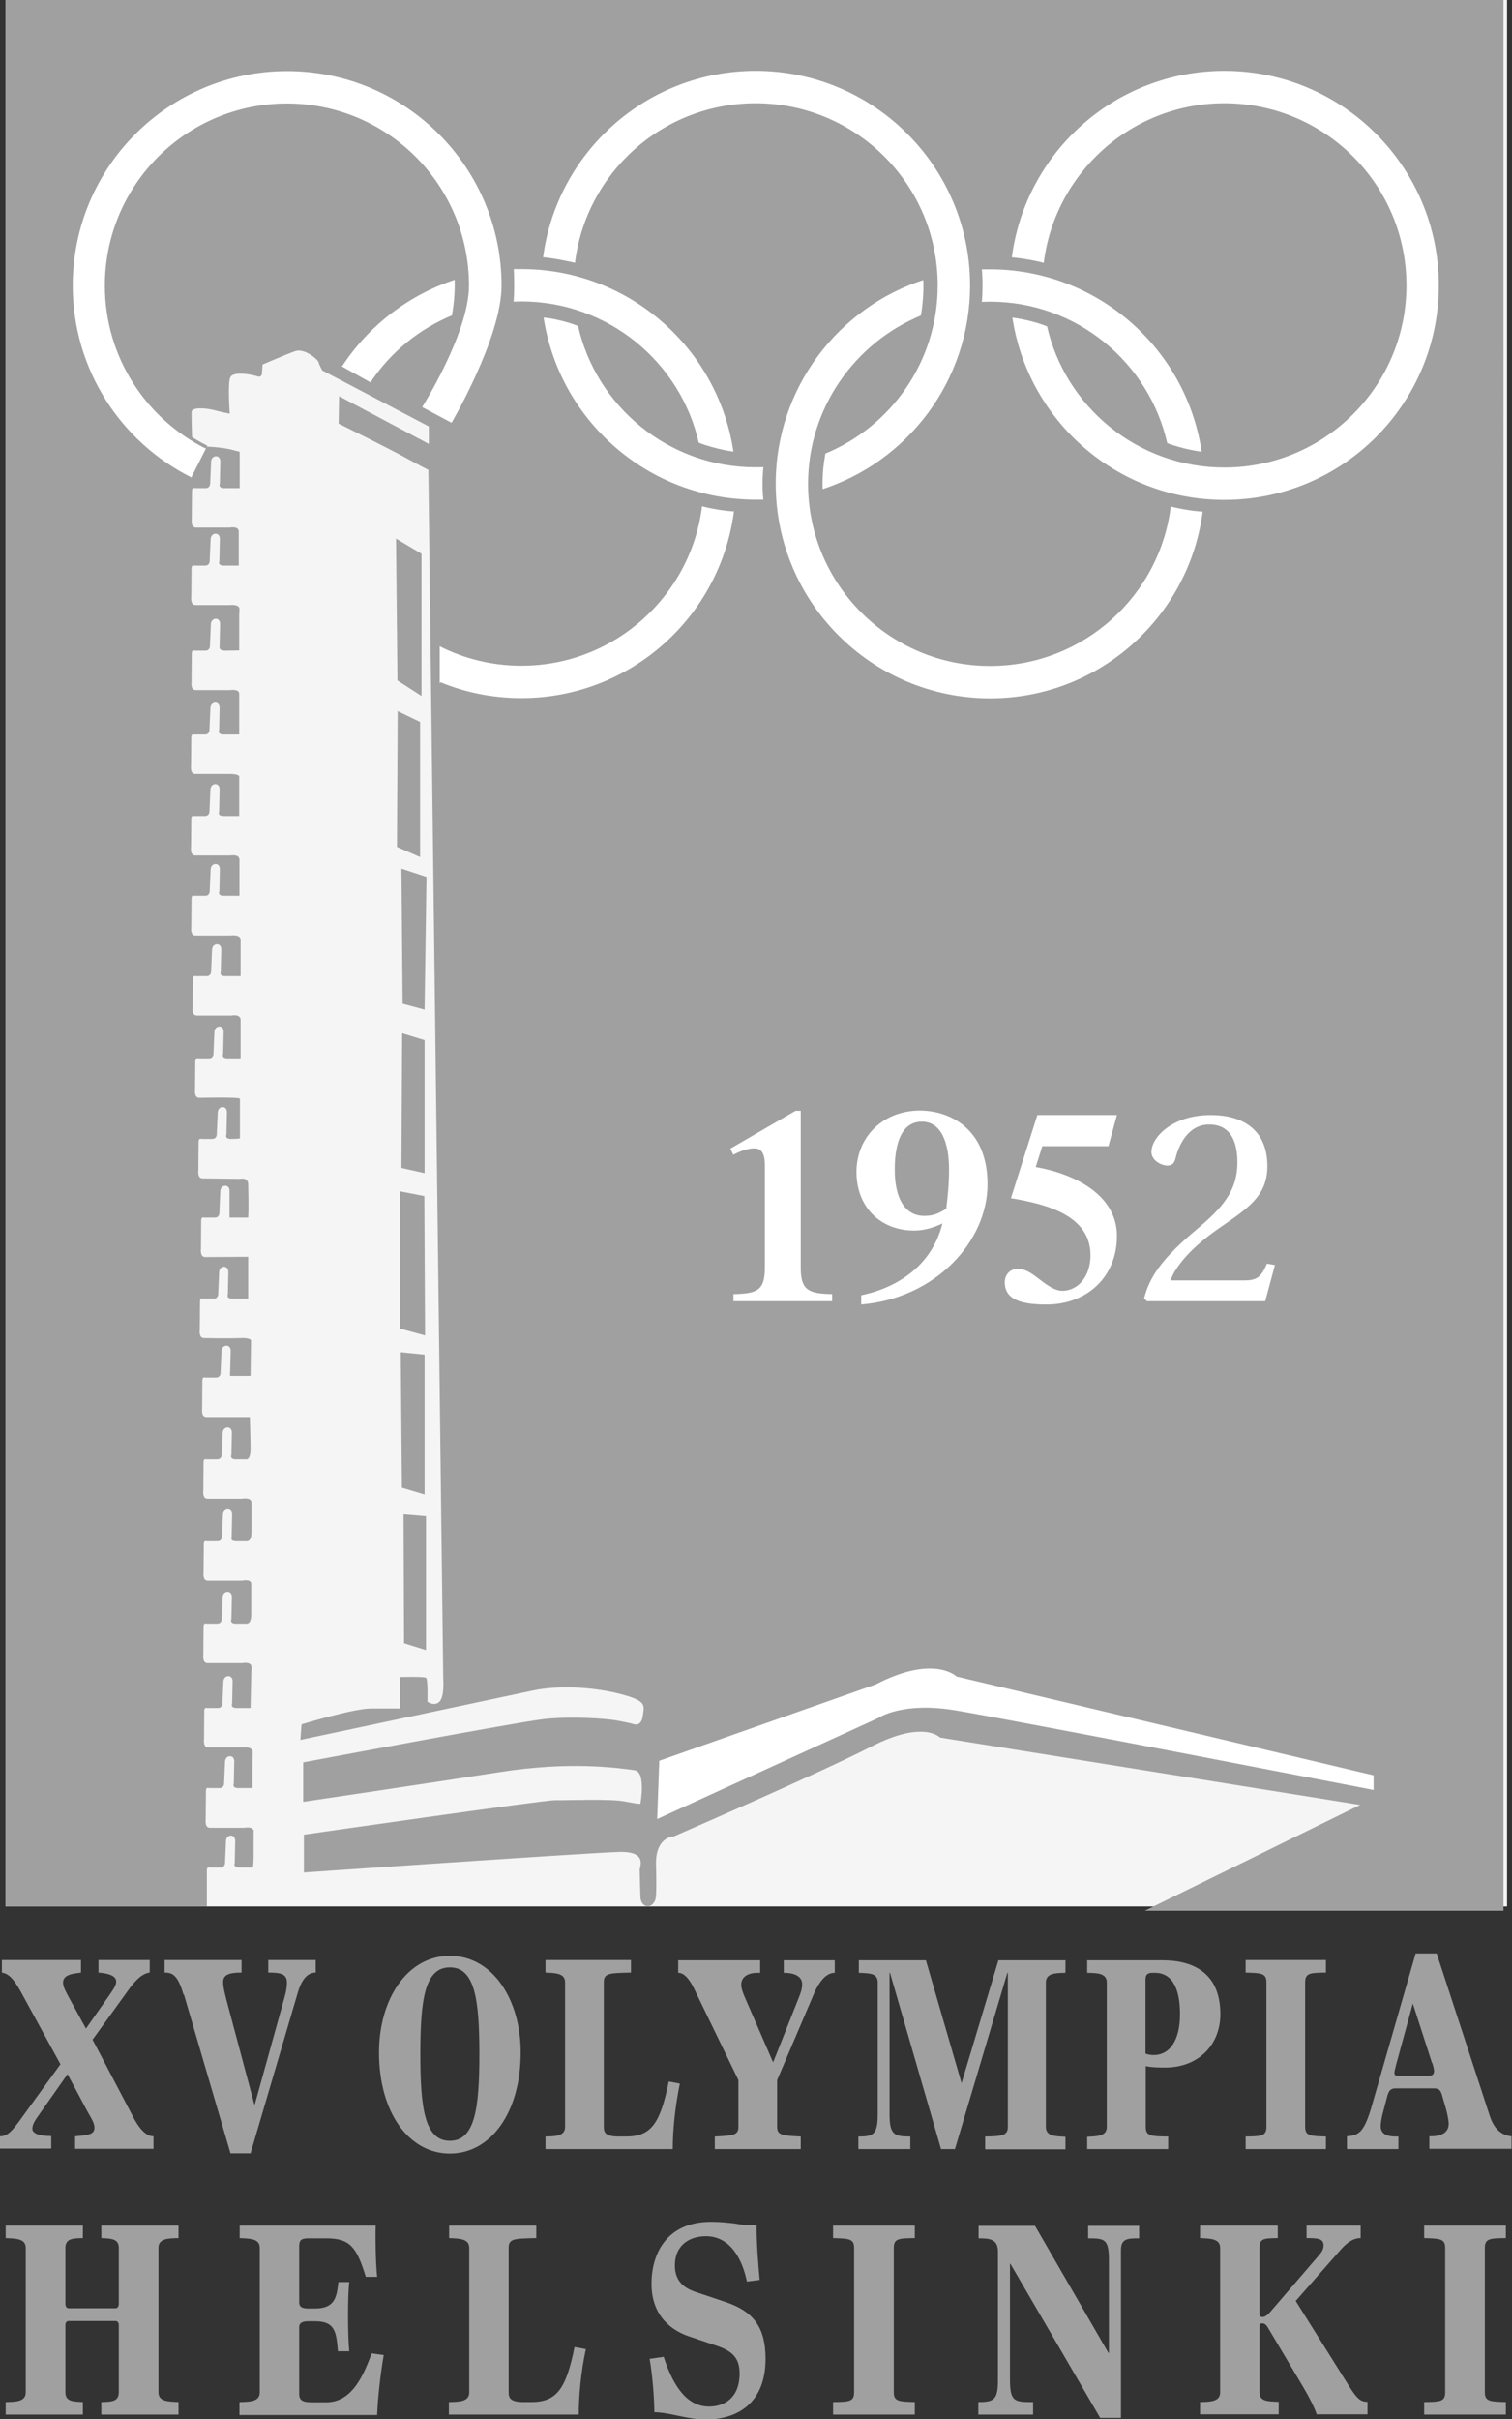 <?xml version="1.0" encoding="UTF-8"?>
<svg id="Layer_2" data-name="Layer 2" xmlns="http://www.w3.org/2000/svg" xmlns:xlink="http://www.w3.org/1999/xlink" viewBox="0 0 64.03 102.4">
  <rect x="0" y="0" width="64.03" height="102.4" fill="#333333" stroke="none"/>
  <defs>
    <style>
      .cls-1, .cls-2 {
        fill: none;
      }

      .cls-3, .cls-4, .cls-5 {
        fill: #fff;
      }

      .cls-3, .cls-2 {
        stroke: #a0a0a0;
        stroke-miterlimit: 5;
        stroke-width: .14px;
      }

      .cls-6 {
        fill: #a0a0a0;
      }

      .cls-7 {
        clip-path: url(#clippath);
      }

      .cls-5 {
        isolation: isolate;
        opacity: .95;
      }
    </style>
    <clipPath id="clippath">
      <rect class="cls-1" x="0" y="0" width="64.03" height="102.4"/>
    </clipPath>
  </defs>
  <g id="Layer_1-2" data-name="Layer 1">
    <g id="g10">
      <rect id="rect6429" class="cls-5" x=".23" width="63.59" height="80.7"/>
      <g id="g3206">
        <g class="cls-7">
          <g id="g3208">
            <g id="g3214">
              <path id="path3216" class="cls-6" d="M10.75,77.54c0-.25-.4-.17-.4-.17h-1.46c-.23,0-.18-.34-.18-.34,0,0,.01-1.04.01-1.22s.12-.12.12-.12h.46c.19,0,.19-.19.19-.19,0,0,.03-.7.04-.93.01-.29.4-.32.39,0l-.02.93s-.09.19.19.19.6,0,.6,0v-.39c0-.43,0-.87.01-1.12,0-.25-.34-.21-.34-.21,0,0-1.49,0-1.54,0-.23,0-.18-.34-.18-.34,0,0,.01-1.04.01-1.21s.12-.12.12-.12h.46c.19,0,.19-.19.19-.19,0,0,.03-.7.04-.93.01-.29.4-.32.39,0l-.02.93s-.09.19.19.19h.59s.03-1.48.04-1.73c0-.25-.4-.17-.4-.17h-1.46c-.23,0-.18-.34-.18-.34,0,0,.01-1.04.01-1.21s.12-.12.12-.12h.46c.19,0,.19-.19.19-.19,0,0,.03-.7.04-.93,0-.29.4-.32.39,0l-.02.93s-.09.19.19.19h.45s.2.03.2-.39c0-.25,0-.96,0-1.29,0-.23-.38-.14-.38-.14h-1.46c-.23,0-.18-.34-.18-.34,0,0,.01-1.04.01-1.21s.12-.12.12-.12h.46c.19,0,.19-.19.19-.19,0,0,.03-.7.04-.93.01-.29.4-.32.39,0l-.02.93s-.09.19.19.19h.45s.2.03.2-.39c0-.43,0-.99,0-1.24,0-.25-.4-.17-.4-.17h-1.46c-.23,0-.18-.34-.18-.34,0,0,.01-1.04.01-1.21s.12-.12.12-.12h.46c.19,0,.19-.19.19-.19,0,0,.03-.7.04-.93.01-.29.4-.32.39,0l-.02.93s-.09.19.19.19h.45s.16.02.17-.4c0-.43-.03-1.39-.03-1.39,0,0-1.79,0-1.84,0-.23,0-.18-.34-.18-.34,0,0,.01-1.04.01-1.21s.12-.12.12-.12h.46c.19,0,.19-.19.19-.19,0,0,.03-.7.04-.93.01-.29.4-.32.39,0l-.03,1.05h.87l.02-1.51s-.05-.11-.43-.09c-.58.02-1.53,0-1.56,0-.23,0-.18-.34-.18-.34,0,0,.01-1.04.01-1.21s.12-.12.12-.12h.46c.19,0,.19-.19.19-.19,0,0,.03-.7.04-.93,0-.29.4-.32.39,0l-.02.93s-.09.19.19.19c0,0,.19,0,.39,0s.28,0,.28,0v-1.77c-.2,0-1.77.01-1.82.01-.23,0-.18-.34-.18-.34,0,0,.01-1.04.01-1.21s.12-.12.12-.12h.46c.19,0,.19-.19.19-.19,0,0,.03-.7.04-.93.01-.29.4-.32.39,0v1.12s.79,0,.79,0c.03-.43,0-1.26,0-1.4,0-.33-.35-.24-.35-.24,0,0-1.53-.02-1.58-.02-.23,0-.18-.34-.18-.34,0,0,.01-1.04.01-1.21s.12-.12.12-.12h.46c.19,0,.19-.19.19-.19,0,0,.03-.7.04-.93.01-.29.4-.32.39,0l-.02.93s-.09.19.19.19.38-.02.38-.02v-1.68c0-.08-1.67-.04-1.72-.04-.23,0-.18-.34-.18-.34,0,0,.01-1.04.01-1.21s.12-.12.12-.12h.46c.19,0,.19-.19.19-.19,0,0,.03-.7.04-.93.01-.29.4-.32.39,0l-.02.93s-.09.19.19.19.55,0,.55,0v-1.64c-.02-.25-.39-.17-.39-.17h-1.46c-.23,0-.18-.34-.18-.34,0,0,.01-1.04.01-1.21s.12-.12.12-.12h.46c.19,0,.19-.19.19-.19,0,0,.03-.71.04-.93.01-.29.4-.32.39,0l-.02.93s-.09.19.19.19.65,0,.65,0v-1.54c0-.25-.45-.18-.45-.18h-1.46c-.23,0-.18-.34-.18-.34,0,0,.01-1.04.01-1.22s.12-.12.12-.12h.46c.19,0,.19-.19.19-.19,0,0,.03-.7.04-.93.01-.29.4-.32.39,0l-.02.93s-.09.19.19.19c.31,0,.66,0,.66,0v-1.53c0-.25-.39-.18-.39-.18,0,0-1.43,0-1.48,0-.23,0-.18-.34-.18-.34,0,0,.01-1.04.01-1.21s.12-.12.12-.12h.46c.19,0,.19-.19.19-.19,0,0,.03-.7.04-.93.01-.29.4-.32.39,0l-.02.93s-.09.19.19.19.66,0,.66,0v-1.68s-.02-.1-.38-.1c-.53,0-1.45,0-1.48,0-.23,0-.18-.34-.18-.34,0,0,.01-1.04.01-1.21s.12-.12.12-.12h.46c.19,0,.19-.19.19-.19,0,0,.03-.7.04-.93.01-.29.4-.32.39,0l-.02.93s-.09.19.19.19.66,0,.66,0v-1.7c.02-.25-.38-.18-.38-.18,0,0-1.41,0-1.46,0-.23,0-.18-.34-.18-.34,0,0,.01-1.04.01-1.21s.12-.12.12-.12h.46c.19,0,.19-.19.19-.19,0,0,.03-.71.04-.93.01-.29.4-.32.39,0l-.02.93s-.06.19.23.19.6-.01.6-.01v-1.51s.01-.24.01-.24c0-.22-.4-.17-.4-.17h-1.46c-.23,0-.18-.34-.18-.34,0,0,.01-1.04.01-1.21s.12-.12.12-.12h.46c.19,0,.19-.19.19-.19,0,0,.03-.71.04-.93.01-.29.4-.32.39,0l-.02.93s-.09.19.19.19.63,0,.63,0c0,0,0-1.12,0-1.44,0-.25-.38-.17-.38-.17,0,0-1.38,0-1.43,0-.23,0-.18-.34-.18-.34,0,0,.01-1.04.01-1.21s.12-.12.12-.12h.46c.19,0,.19-.19.19-.19,0,0,.03-.7.04-.93.01-.29.4-.32.39,0l-.02.93s-.09.19.19.19.65,0,.65,0v-1.54s-.21-.05-.21-.05c-.34-.11-1.08-.19-1.42-.16-.35.03-.38-.16-.38-.16,0,0-.03-.92-.03-1.3,0-.22.54-.19.92-.1.38.1.7.16.7.16,0,0-.1-1.33.03-1.55.15-.27.98-.09,1.14-.03.16.06.19-.09.19-.09l.03-.41s1.01-.44,1.39-.57c.38-.13.95.35.98.47.03.13.16.35.16.35l4.51,2.37v.74l-3.8-2.02-.02,1.16s1.96.97,2.79,1.42c.56.31,1.01.54,1.01.54l.63,51.19s.06.73-.16.95c-.22.22-.51,0-.51,0,0,0,.03-.95-.06-1.01-.1-.06-1.11-.03-1.11-.03v1.33h-1.23c-.73,0-2.93.67-2.93.67l-.05.66s8.67-1.84,9.84-2.09c1.17-.25,2.69-.13,3.77.16,1.08.29.95.47.89.92-.06.44-.35.35-.35.35,0,0-.19-.06-.73-.16-.48-.09-1.99-.19-3.13-.06-1.14.13-10.17,1.83-10.17,1.83v1.67s5.26-.78,8.27-1.25c3.01-.48,5-.19,5.76-.09.5.06.25,1.42.25,1.42,0,0-.03.03-.63-.09-.6-.13-2.42-.05-2.98-.06-.45-.01-10.64,1.46-10.64,1.46v1.6s12.16-.84,13.36-.87c1.2-.03.86.63.86.76s.03,1.11.03,1.11c0,.58.62.56.66,0,.03-.44,0-1.39,0-1.39,0-1.14.76-1.14.76-1.14,0,0,6.14-2.66,8.36-3.8,2.22-1.14,2.91-.38,2.91-.38l17.79,2.85-9.12,4.48h15.19V0H.23v80.7h8.53s0-1.36,0-1.53.12-.12.12-.12h.46c.19,0,.19-.19.19-.19,0,0,.03-.7.04-.93,0-.29.4-.32.39,0l-.02.93s-.09.19.19.19.57,0,.57,0c0,0,.03.03.04-.39v-1.11Z"/>
            </g>
            <g id="g3218">
              <path id="path3220" class="cls-4" d="M27.92,74.53l-.09,2.47,9.35-4.27s1-.71,3.28-.33c2.28.38,17.71,3.37,17.71,3.37v-.62l-17.66-4.18s-.95-.95-3.42.33l-9.16,3.23Z"/>
            </g>
            <g id="g3222">
              <path id="path3224" class="cls-6" d="M16.84,28.81l1.01.65v-6.02l-1.08-.64.06,6.01Z"/>
            </g>
            <g id="g3226">
              <path id="path3228" class="cls-6" d="M16.81,35.85l.98.43v-5.72l-.95-.46-.03,5.75Z"/>
            </g>
            <g id="g3230">
              <path id="path3232" class="cls-6" d="M17.05,42.49l.93.25.08-5.62-1.06-.35.05,5.72Z"/>
            </g>
            <g id="g3234">
              <path id="path3236" class="cls-6" d="M17,49.44l.98.22v-5.63l-.95-.29-.03,5.7Z"/>
            </g>
            <g id="g3238">
              <path id="path3240" class="cls-6" d="M16.94,56.24l1.06.29-.03-5.9-1.03-.2v5.82Z"/>
            </g>
            <g id="g3242">
              <path id="path3244" class="cls-6" d="M17.01,62.97l.97.29v-5.92l-1.01-.1.05,5.72Z"/>
            </g>
            <g id="g3246">
              <path id="path3248" class="cls-6" d="M17.11,69.56l.93.29v-5.67l-.95-.08.02,5.45Z"/>
            </g>
            <g id="g3250">
              <path id="path3252" class="cls-3" d="M8.07,20.27c-3-1.5-5.06-4.6-5.06-8.18C3.01,7.03,7.11,2.94,12.16,2.94s9.15,4.1,9.15,9.15c0,2.25-2.16,5.9-2.16,5.9l-1.37-.73s2.01-3.17,2.01-5.17c0-4.22-3.42-7.64-7.64-7.64s-7.64,3.42-7.64,7.64c0,3,1.73,5.59,4.24,6.84"/>
            </g>
            <g id="g3254">
              <path id="path3256" class="cls-4" d="M34.77,20.8c3.7-1.17,6.38-4.63,6.38-8.72,0-5.05-4.1-9.15-9.15-9.15-4.67,0-8.53,3.51-9.08,8.03.31-.01,1.35.21,1.49.25.43-3.81,3.66-6.77,7.59-6.77,4.22,0,7.64,3.42,7.64,7.64,0,3.2-1.96,5.93-4.75,7.07-.06.38-.15.81-.12,1.65"/>
            </g>
            <g id="g3258">
              <path id="path3260" class="cls-2" d="M34.77,20.8c3.7-1.17,6.38-4.63,6.38-8.72,0-5.05-4.1-9.15-9.15-9.15-4.67,0-8.53,3.51-9.08,8.03.31-.01,1.35.21,1.49.25.43-3.81,3.66-6.77,7.59-6.77,4.22,0,7.64,3.42,7.64,7.64,0,3.2-1.96,5.93-4.75,7.07-.06.38-.15.81-.12,1.65Z"/>
            </g>
            <g id="g3262">
              <path id="path3264" class="cls-4" d="M32.42,21.22c-.14,0-.28,0-.42,0-4.61,0-8.43-3.42-9.06-7.85.27,0,1.06.15,1.6.38.76,3.41,3.81,5.96,7.45,5.96.14,0,.27,0,.41-.01-.01.28-.08.71,0,1.51"/>
            </g>
            <g id="g3266">
              <path id="path3268" class="cls-2" d="M32.42,21.22c-.14,0-.28,0-.42,0-4.61,0-8.43-3.42-9.06-7.85.27,0,1.06.15,1.6.38.76,3.41,3.81,5.96,7.45,5.96.14,0,.27,0,.41-.01-.01.28-.08.71,0,1.51Z"/>
            </g>
            <g id="g3270">
              <path id="path3272" class="cls-4" d="M44.4,13.76c.76,3.41,3.81,5.96,7.45,5.96,4.22,0,7.64-3.42,7.64-7.64s-3.42-7.64-7.64-7.64c-3.93,0-7.16,2.97-7.59,6.78-.27-.1-1.16-.25-1.49-.26.55-4.53,4.41-8.03,9.08-8.03,5.05,0,9.15,4.1,9.15,9.15s-4.09,9.15-9.15,9.15c-4.62,0-8.43-3.42-9.06-7.86.29.01,1.07.17,1.6.39"/>
            </g>
            <g id="g3274">
              <path id="path3276" class="cls-2" d="M44.4,13.76c.76,3.41,3.81,5.96,7.45,5.96,4.22,0,7.64-3.42,7.64-7.64s-3.42-7.64-7.64-7.64c-3.93,0-7.16,2.97-7.59,6.78-.27-.1-1.16-.25-1.49-.26.55-4.53,4.41-8.03,9.08-8.03,5.05,0,9.15,4.1,9.15,9.15s-4.09,9.15-9.15,9.15c-4.62,0-8.43-3.42-9.06-7.86.29.01,1.07.17,1.6.39Z"/>
            </g>
            <g id="g3278">
              <path id="path3280" class="cls-4" d="M31.14,19.19c-.62-4.44-4.44-7.87-9.06-7.87-.13,0-.27,0-.4,0,.03.34.04,1.14-.01,1.52.14,0,.27-.01.41-.01,3.64,0,6.69,2.55,7.45,5.96.38.17,1.32.4,1.61.4"/>
            </g>
            <g id="g3282">
              <path id="path3284" class="cls-2" d="M31.14,19.19c-.62-4.44-4.44-7.87-9.06-7.87-.13,0-.27,0-.4,0,.03.34.04,1.14-.01,1.52.14,0,.27-.01.41-.01,3.64,0,6.69,2.55,7.45,5.96.38.17,1.32.4,1.61.4Z"/>
            </g>
            <g id="g3286">
              <path id="path3288" class="cls-3" d="M18.62,27.28c1.04.53,2.22.83,3.46.83,3.92,0,7.16-2.96,7.59-6.77.38.12,1.15.24,1.49.24-.55,4.53-4.4,8.04-9.08,8.04-1.23,0-2.4-.24-3.46-.68"/>
            </g>
            <g id="g3290">
              <path id="path3292" class="cls-3" d="M14.42,15.48c1.14-1.75,2.87-3.08,4.9-3.73.02.38,0,1.03-.12,1.65-1.41.58-2.61,1.56-3.45,2.82"/>
            </g>
            <g id="g3294">
              <path id="path3296" class="cls-4" d="M51.01,21.59c-.55,4.53-4.4,8.04-9.08,8.04-5.05,0-9.15-4.1-9.15-9.15,0-4.09,2.68-7.55,6.38-8.72.05.42-.03,1.4-.11,1.65-2.78,1.14-4.76,3.88-4.76,7.07,0,4.22,3.42,7.64,7.64,7.64,3.92,0,7.16-2.96,7.59-6.77.21.07.99.23,1.49.24"/>
            </g>
            <g id="g3298">
              <path id="path3300" class="cls-2" d="M51.01,21.59c-.55,4.53-4.4,8.04-9.08,8.04-5.05,0-9.15-4.1-9.15-9.15,0-4.09,2.68-7.55,6.38-8.72.05.42-.03,1.4-.11,1.65-2.78,1.14-4.76,3.88-4.76,7.07,0,4.22,3.42,7.64,7.64,7.64,3.92,0,7.16-2.96,7.59-6.77.21.07.99.23,1.49.24Z"/>
            </g>
            <g id="g3302">
              <path id="path3304" class="cls-3" d="M41.52,12.85c.13,0,.27-.01.4-.01,3.64,0,6.69,2.55,7.45,5.97.33.14,1.12.35,1.6.39-.62-4.45-4.44-7.87-9.06-7.87-.14,0-.28,0-.41,0,.05.38.05,1.12,0,1.51"/>
            </g>
            <g id="g3306">
              <path id="path3308" class="cls-6" d="M0,90.43c.31,0,.5-.21.83-.66l1.73-2.39-1.69-3.09c-.33-.6-.55-.75-.79-.79v-.53h3.35v.53c-.35.05-.76.08-.76.43,0,.16.11.37.28.68l.69,1.26.94-1.34c.25-.35.34-.51.34-.65,0-.27-.39-.35-.75-.38v-.53h2.17v.53c-.36.04-.68.42-.94.79l-1.48,2.05,1.74,3.31c.31.59.6.78.84.78v.53h-3.32v-.53c.58-.05.82-.08.82-.37,0-.17-.11-.36-.28-.65l-.86-1.61-1.25,1.78c-.12.17-.24.35-.24.53s.24.31.8.31v.53H0v-.53Z"/>
            </g>
            <g id="g3310">
              <path id="path3312" class="cls-6" d="M7.77,84.43c-.24-.83-.47-.93-.8-.93v-.53h3.26v.53c-.45,0-.78.06-.78.39,0,.27.1.61.19.96l1.13,4.23h.02l1.18-4.25c.08-.29.18-.59.18-.91,0-.37-.28-.42-.79-.42v-.53h2.01v.53c-.29,0-.57.2-.76.85l-2,6.8h-.85l-1.97-6.72Z"/>
            </g>
            <g id="g3314">
              <path id="path3316" class="cls-6" d="M16.05,86.88c0,2.55,1.27,4.28,3,4.28s3-1.73,3-4.28c0-2.26-1.2-4.09-3-4.09s-3,1.83-3,4.09M17.8,86.95c0-2.32.19-3.67,1.25-3.67s1.25,1.36,1.25,3.67-.19,3.67-1.25,3.67-1.25-1.36-1.25-3.67"/>
            </g>
            <g id="g3318">
              <path id="path3320" class="cls-6" d="M23.1,90.44c.42-.01.83-.01.83-.41v-6.12c0-.39-.42-.39-.83-.41v-.53h3.62v.53c-.91.02-1.15.02-1.15.41v6.12c0,.25.08.41.63.41h.31c1.05,0,1.45-.53,1.81-2.33l.47.09c-.19.92-.3,1.91-.3,2.77h-5.39v-.53Z"/>
            </g>
            <g id="g3322">
              <path id="path3324" class="cls-6" d="M30.27,90.44c.77-.04,1-.05,1-.41v-1.98l-1.8-3.71c-.18-.39-.42-.83-.75-.83v-.53h3.47v.53h-.11c-.37,0-.69.15-.69.5,0,.19.11.44.18.6l1.17,2.69,1.1-2.77c.07-.17.13-.35.13-.54,0-.34-.34-.48-.78-.48v-.53h2.16v.53c-.32,0-.62.29-.87.86l-1.57,3.68v1.98c0,.36.23.37,1,.41v.53h-3.64v-.53Z"/>
            </g>
            <g id="g3326">
              <path id="path3328" class="cls-6" d="M41.73,90.44c.72-.01.95-.05.95-.41v-6.52h-.02l-2.22,7.46h-.59l-2.16-7.46h-.02v5.97c0,.88.19.96.88.96v.53h-2.2v-.53c.64,0,.82-.08.82-.96v-5.56c0-.39-.32-.39-.8-.41v-.53h2.84l1.51,5.2,1.56-5.2h2.84v.53c-.42.01-.83.01-.83.41v6.12c0,.39.41.39.83.41v.53h-3.4v-.53Z"/>
            </g>
            <g id="g3330">
              <path id="path3332" class="cls-6" d="M46.04,90.97h3.43v-.53c-.72-.01-.95-.01-.95-.41v-2.57c.24.05.5.06.82.06,1.4,0,2.34-.95,2.34-2.26,0-1.76-1.17-2.28-2.45-2.28h-3.19v.53c.42.01.83.01.83.41v6.12c0,.39-.42.39-.83.41v.53ZM48.51,83.8c0-.24.11-.29.31-.29h.08c.81,0,1.07.78,1.07,1.75,0,1.12-.44,1.73-1.11,1.73-.14,0-.25-.02-.35-.06v-3.13Z"/>
            </g>
            <g id="g3334">
              <path id="path3336" class="cls-6" d="M52.75,90.44c.65-.01.88-.01.88-.41v-6.12c0-.39-.23-.39-.88-.41v-.53h3.4v.53c-.65.01-.88.01-.88.41v6.12c0,.39.23.39.88.41v.53h-3.4s0-.53,0-.53Z"/>
            </g>
            <g id="g3338">
              <path id="path3340" class="cls-6" d="M57.07,90.97h2.15v-.53h-.12c-.45,0-.63-.17-.63-.43,0-.1.02-.27.07-.49l.22-.83c.06-.2.15-.29.33-.29h1.63c.19,0,.29.06.35.3l.17.59c.07.26.11.51.11.61,0,.25-.15.53-.75.53h-.07v.53h3.48v-.53c-.31-.03-.69-.19-.91-.83l-2.26-6.91h-.89l-1.9,6.6c-.31,1.01-.54,1.1-1.01,1.14v.53ZM60.65,87.32c.05.14.08.28.08.35,0,.15-.11.2-.21.2h-1.32c-.1,0-.15-.03-.15-.14,0-.06.04-.19.08-.36l.7-2.56.81,2.51Z"/>
            </g>
            <g id="g3342">
              <path id="path3344" class="cls-6" d="M4.29,101.68c.41-.01.74-.01.74-.41v-2.86c0-.09-.06-.16-.13-.16h-2c-.08,0-.13.07-.13.16v2.86c0,.39.33.39.74.41v.53H.24v-.53c.42-.01.85-.01.85-.41v-6.12c0-.39-.42-.39-.85-.41v-.53h3.27v.53c-.41.01-.74.01-.74.41v2.39c0,.09.06.17.13.17h2c.07,0,.13-.08.13-.17v-2.39c0-.39-.33-.39-.74-.41v-.53h3.27v.53c-.42.01-.85.01-.85.41v6.12c0,.39.42.39.85.41v.53h-3.27v-.53Z"/>
            </g>
            <g id="g3346">
              <path id="path3348" class="cls-6" d="M10.15,101.68c.42-.01.85-.01.85-.41v-6.12c0-.39-.42-.39-.85-.41v-.53h5.76c-.02.53,0,1.58.06,2.17h-.48c-.39-1.28-.68-1.63-1.68-1.63h-.75c-.31,0-.39.08-.39.34v2.37c0,.17.09.26.39.26h.28c.87,0,.92-.52.99-1.12h.46c-.07.57-.07,2.24,0,2.93h-.48c-.07-.81-.11-1.27-.97-1.27h-.28c-.29,0-.39.09-.39.25v2.84c0,.3.23.34.56.34h.59c1.15,0,1.62-1.29,1.92-2.07l.51.07c-.12.68-.25,1.74-.28,2.54h-5.83v-.53Z"/>
            </g>
            <g id="g3350">
              <path id="path3352" class="cls-6" d="M19.02,101.68c.42-.01.85-.01.85-.41v-6.12c0-.39-.42-.39-.85-.41v-.53h3.69v.53c-.93.02-1.17.02-1.17.41v6.12c0,.25.09.41.64.41h.31c1.07,0,1.48-.53,1.84-2.33l.48.09c-.2.92-.3,1.91-.3,2.77h-5.5v-.53Z"/>
            </g>
            <g id="g3354">
              <path id="path3356" class="cls-6" d="M28.1,99.75c.47,1.46,1.1,2.12,1.93,2.12.64,0,1.29-.36,1.29-1.4,0-.66-.31-.96-1.02-1.19l-1.15-.39c-.57-.2-1.56-.74-1.56-2.22,0-1.26.63-2.62,2.53-2.62.38,0,.71.04.99.07.28.05.52.08.69.08h.24c0,.78.06,1.54.13,2.31l-.54.07c-.21-1.02-.74-1.92-1.74-1.92-.62,0-1.31.32-1.31,1.24,0,.63.35.95.91,1.13l1.25.42c1.12.38,1.68,1.02,1.68,2.4,0,1.84-1.15,2.57-2.55,2.57-.28,0-.65-.05-1.15-.16-.36-.08-.74-.15-1.01-.15,0-.61-.09-1.66-.2-2.26l.57-.08Z"/>
            </g>
            <g id="g3358">
              <path id="path3360" class="cls-6" d="M35.28,101.68c.66-.01.89-.01.89-.41v-6.12c0-.39-.24-.39-.89-.41v-.53h3.46v.53c-.66.01-.89.01-.89.41v6.12c0,.39.24.39.89.41v.53h-3.46v-.53Z"/>
            </g>
            <g id="g3362">
              <path id="path3364" class="cls-6" d="M41.42,101.68c.65,0,.84-.08.84-.9v-5.47c0-.53-.35-.56-.82-.56v-.53h2.39l3.11,5.38h.02v-3.93c0-.89-.18-.92-.88-.92v-.53h2.16v.53c-.46,0-.77,0-.77.49v7.11h-.88l-3.8-6.52h-.02v4.89c0,.96.2.96.98.96v.53h-2.32v-.53Z"/>
            </g>
            <g id="g3366">
              <path id="path3368" class="cls-6" d="M50.82,101.68c.42-.01.85-.01.85-.41v-6.12c0-.39-.42-.39-.85-.41v-.53h3.29v.53c-.59.01-.77.01-.77.41v2.87s.03.06.13.06c.09,0,.19-.07.3-.19l2.09-2.43c.14-.16.19-.28.19-.41,0-.3-.27-.31-.72-.31v-.53h2.29v.53c-.34,0-.62.23-.87.52l-1.88,2.14,2.32,3.7c.32.5.48.57.72.57v.53h-2.15c-.09-.28-.32-.73-.58-1.17l-1.48-2.49c-.08-.14-.16-.19-.24-.19-.09,0-.12.02-.12.08v2.83c0,.39.31.39.81.41v.53h-3.33v-.53Z"/>
            </g>
            <g id="g3370">
              <path id="path3372" class="cls-6" d="M60.31,101.68c.66-.01.89-.01.89-.41v-6.12c0-.39-.24-.39-.89-.41v-.53h3.46v.53c-.66.01-.89.01-.89.41v6.12c0,.39.24.39.89.41v.53h-3.46v-.53Z"/>
            </g>
            <g id="g3374">
              <path id="path3376" class="cls-4" d="M31.06,55.08v-.3c1.01-.02,1.33-.16,1.33-1.12v-4.34c0-.53-.17-.71-.44-.71-.33,0-.66.15-.9.27l-.12-.26,2.76-1.6h.22v6.64c0,.96.33,1.1,1.33,1.12v.3h-4.19Z"/>
            </g>
            <g id="g3378">
              <path id="path3380" class="cls-4" d="M36.46,55.22c3.18-.26,5.36-2.69,5.36-5.09s-1.66-3.12-2.86-3.12c-1.56,0-2.69,1.11-2.69,2.6s1.02,2.48,2.44,2.48c.42,0,.82-.12,1.2-.3-.41,1.65-1.72,2.67-3.44,3.04v.39ZM39.15,51.47c-.87,0-1.26-.81-1.26-1.96s.31-2.03,1.15-2.03,1.15.93,1.15,2.03c0,.63-.06,1.18-.12,1.66-.24.14-.48.3-.92.3"/>
            </g>
            <g id="g3382">
              <path id="path3384" class="cls-4" d="M46.94,48.52h-2.8l-.28.88c1.65.29,3.44,1.18,3.44,2.92s-1.28,2.9-2.98,2.9c-.97,0-1.77-.16-1.77-.94,0-.29.19-.57.56-.57.19,0,.39.08.59.21.34.22.84.72,1.28.72.67,0,1.2-.6,1.2-1.51,0-1.71-1.94-2.17-3.37-2.41l1.12-3.52h3.37l-.36,1.32Z"/>
            </g>
            <g id="g3386">
              <path id="path3388" class="cls-4" d="M53.59,55.08h-5.02l-.12-.12c.23-.9.75-1.69,2.24-2.93,1.05-.89,1.71-1.59,1.71-2.83,0-.85-.27-1.6-1.2-1.6-.75,0-1.22.64-1.42,1.43-.05.2-.13.31-.35.31-.21,0-.67-.19-.67-.58,0-.6.86-1.56,2.52-1.56,1.27,0,2.39.56,2.39,2.17,0,1.3-.9,1.82-2.06,2.63-1.13.78-1.84,1.6-2.04,2.2h3.1c.48,0,.73-.08.98-.71l.34.06-.41,1.53Z"/>
            </g>
          </g>
        </g>
      </g>
    </g>
  </g>
</svg>